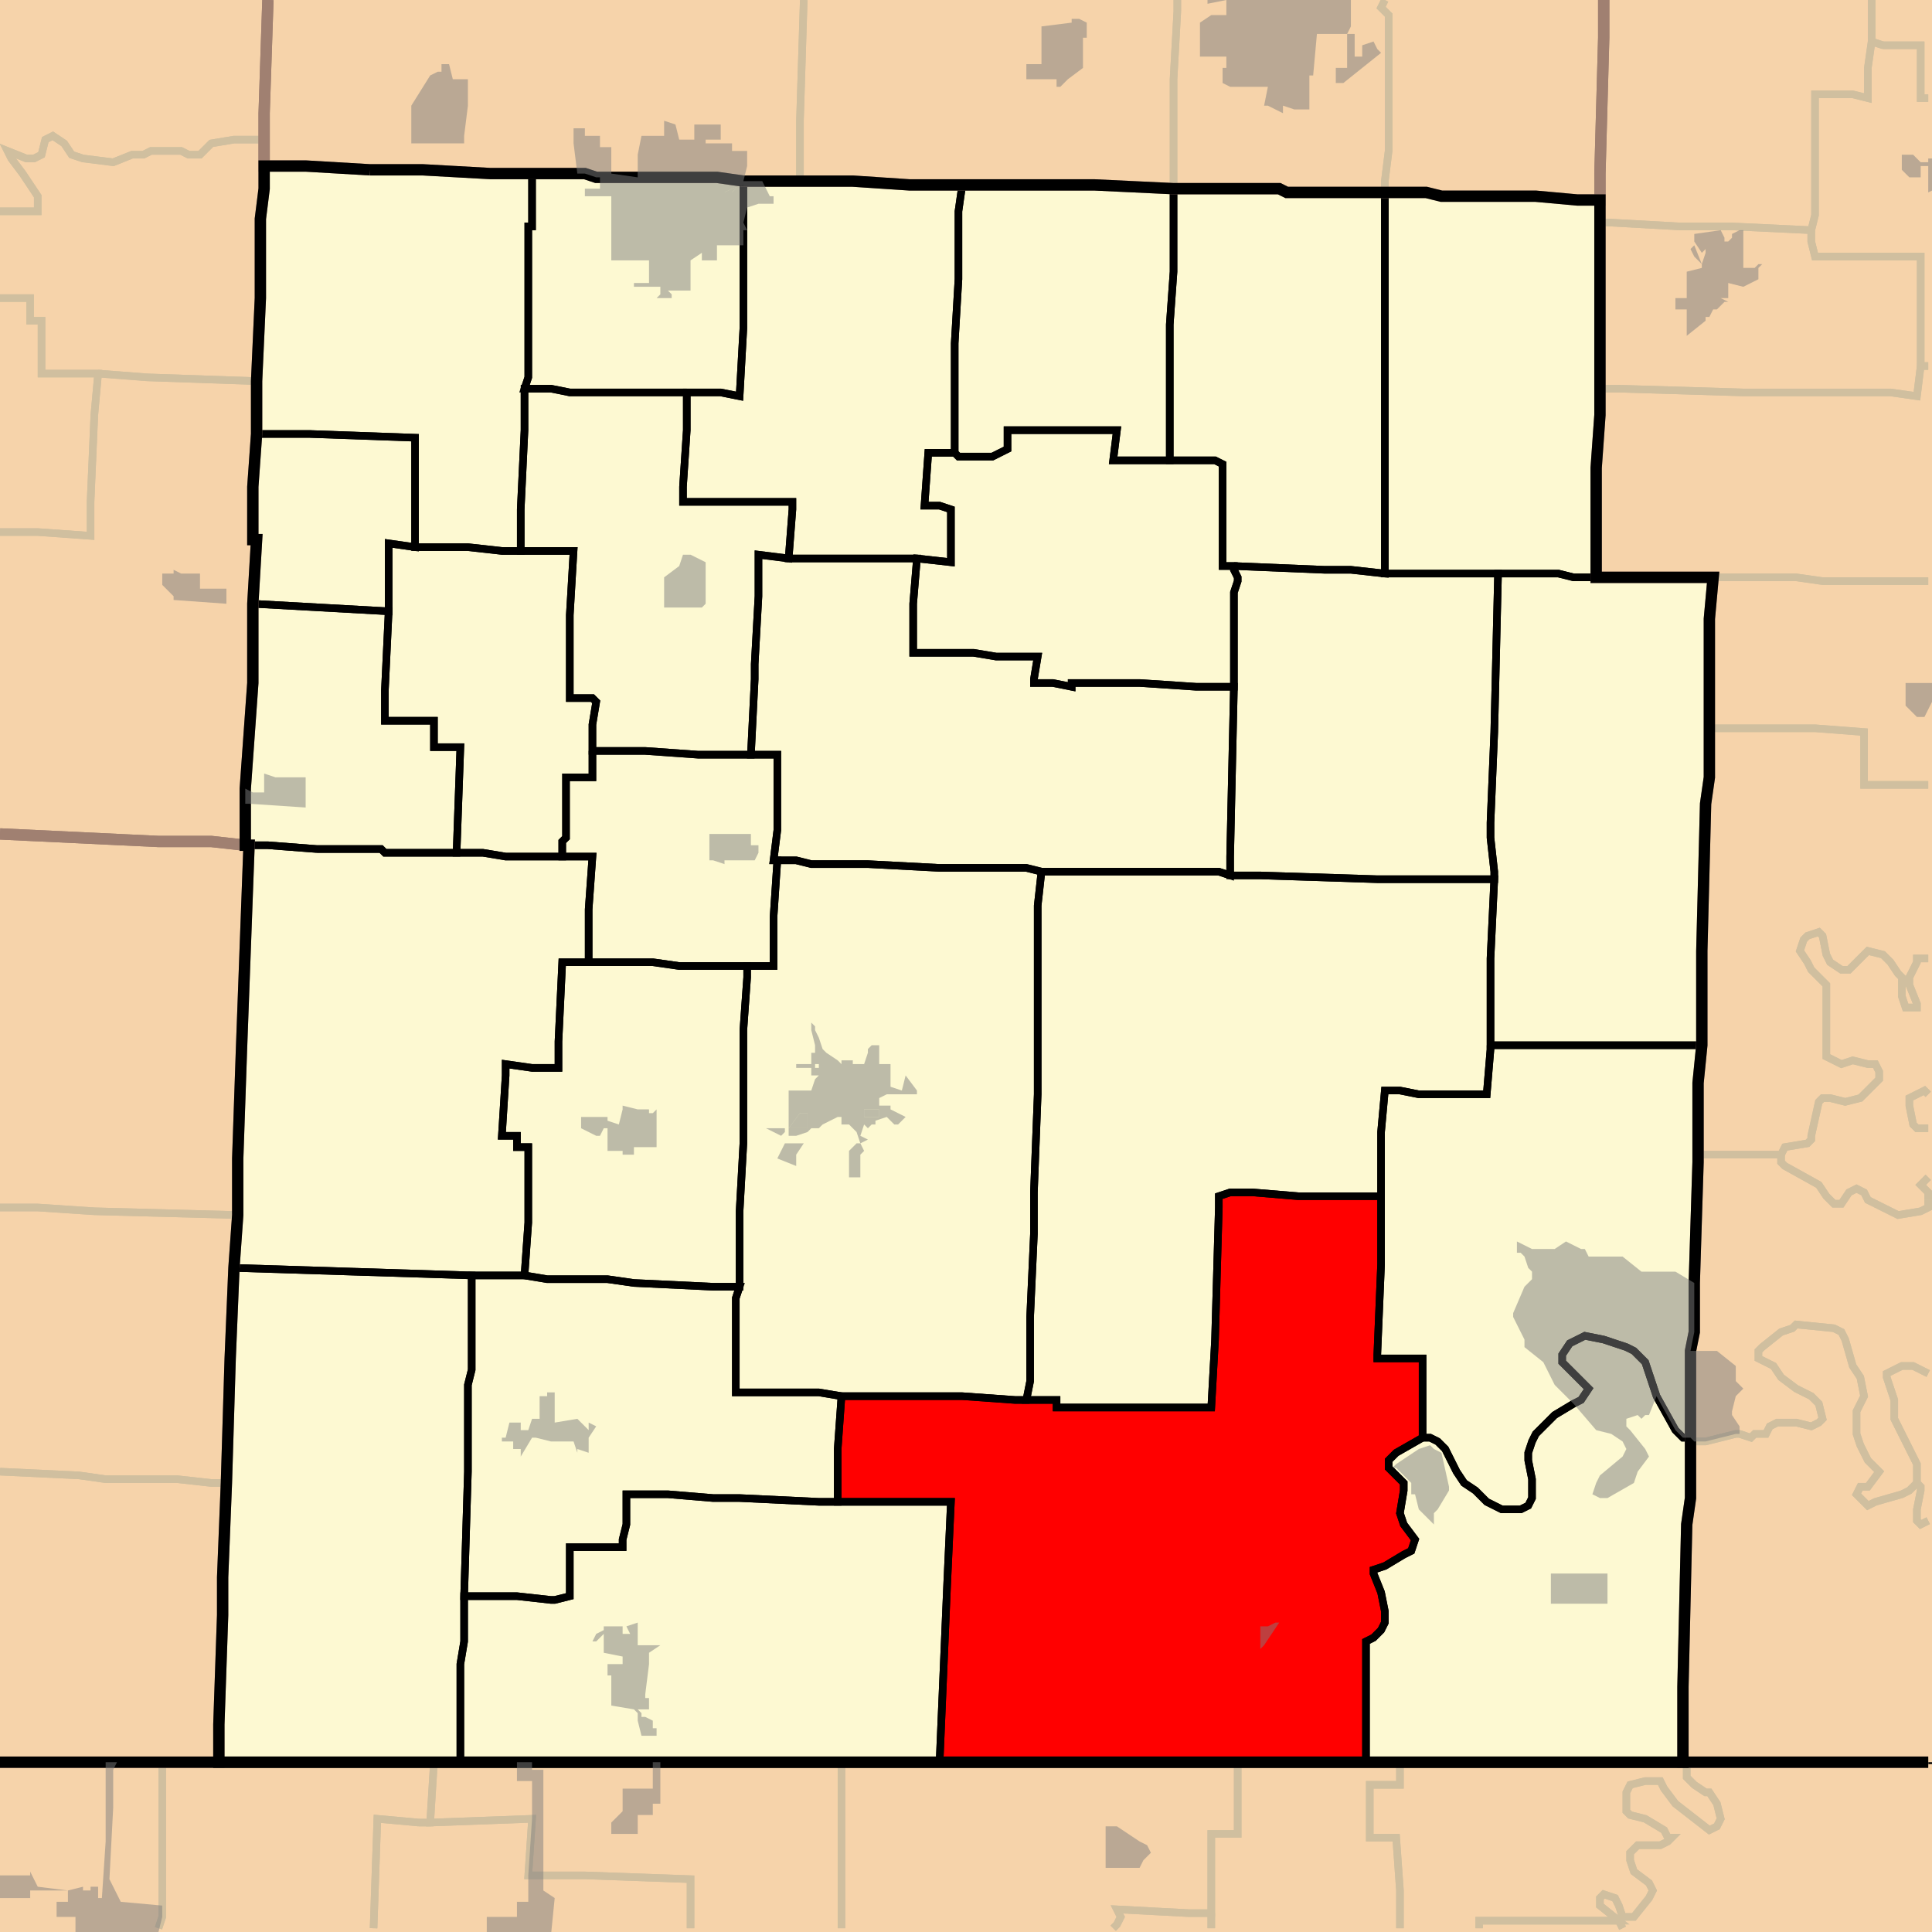 <?xml version="1.0" encoding="UTF-8"?>
<svg version="1.1" width="512" height="512" xmlns="http://www.w3.org/2000/svg" xmlns:xlink="http://www.w3.org/1999/xlink">

<rect width="100%" height="100%" fill="#333333" stroke="none"/>

<!-- START LAYER target_county -->

<!-- START LAYER AR -->
<path fill="#f6d3aa" stroke="#000000" stroke-width="1" d="M -2 467 L 513 467 L 513 513 L -2 513 L -2 467 z"/>

<!-- START LAYER IL -->

<!-- START LAYER IA -->

<!-- START LAYER KS -->

<!-- START LAYER KY -->

<!-- START LAYER OK -->

<!-- START LAYER KS-counties -->

<!-- START LAYER MO-counties -->
<path fill="#f6d3aa" d="M 425 -2 L 425 10 L 424 46 L 424 53 L 418 53 L 407 52 L 382 52 L 378 51 L 341 51 L 339 50 L 311 50 L 290 49 L 241 49 L 226 48 L 197 48 L 190 47 L 158 47 L 155 46 L 130 46 L 112 45 L 98 45 L 81 44 L 70 44 L 70 30 L 71 -2 L 425 -2 z"/>
<path fill="#f6d3aa" d="M -2 -2 L 71 -2 L 70 30 L 70 50 L 69 58 L 69 79 L 68 101 L 68 115 L 67 129 L 67 143 L 68 143 L 67 160 L 67 181 L 65 209 L 65 224 L 56 223 L 42 223 L -2 221 L -2 -2 z"/>
<path fill="#f6d3aa" d="M 513 -2 L 513 467 L 446 467 L 446 447 L 447 404 L 448 397 L 448 358 L 449 353 L 449 340 L 450 308 L 450 287 L 451 277 L 451 252 L 452 213 L 453 206 L 453 164 L 454 153 L 423 153 L 423 124 L 424 110 L 424 46 L 425 10 L 425 -2 L 513 -2 z"/>
<path fill="#f6d3aa" d="M 98 45 L 112 45 L 130 46 L 155 46 L 158 47 L 190 47 L 197 48 L 226 48 L 241 49 L 290 49 L 311 50 L 339 50 L 341 51 L 378 51 L 382 52 L 407 52 L 418 53 L 424 53 L 424 110 L 423 124 L 423 153 L 454 153 L 453 164 L 453 206 L 452 213 L 451 252 L 451 277 L 450 287 L 450 308 L 449 340 L 449 353 L 448 358 L 448 397 L 447 404 L 446 447 L 446 467 L 58 467 L 58 457 L 59 428 L 59 418 L 60 393 L 61 360 L 62 336 L 63 322 L 63 307 L 64 278 L 66 224 L 65 224 L 65 209 L 67 181 L 67 160 L 68 143 L 67 143 L 67 129 L 68 115 L 68 101 L 69 79 L 69 58 L 70 50 L 70 44 L 81 44 L 98 45 z"/>
<path fill="#f6d3aa" d="M -2 221 L 42 223 L 56 223 L 65 224 L 66 224 L 64 278 L 63 307 L 63 322 L 62 336 L 61 360 L 60 393 L 59 418 L 59 428 L 58 457 L 58 467 L -2 467 L -2 221 z"/>

<!-- START LAYER NE-counties -->

<!-- START LAYER OK-counties -->

<!-- START LAYER target_county_townships -->
<path fill="#fdf9d2" d="M 98 45 L 112 45 L 130 46 L 141 46 L 141 60 L 140 60 L 140 100 L 139 103 L 139 114 L 138 135 L 138 146 L 133 146 L 124 145 L 110 145 L 110 116 L 82 115 L 68 115 L 68 101 L 69 79 L 69 58 L 70 50 L 70 44 L 81 44 L 98 45 z"/>
<path fill="#fdf9d2" d="M 149 46 L 155 46 L 158 47 L 190 47 L 197 48 L 197 87 L 196 105 L 191 104 L 151 104 L 146 103 L 139 103 L 140 100 L 140 60 L 141 60 L 141 46 L 149 46 z"/>
<path fill="#fdf9d2" d="M 200 48 L 226 48 L 241 49 L 255 49 L 254 56 L 254 74 L 253 91 L 253 120 L 246 120 L 245 134 L 249 134 L 252 135 L 252 149 L 243 148 L 209 148 L 210 135 L 210 133 L 181 133 L 181 129 L 182 114 L 182 104 L 191 104 L 196 105 L 197 87 L 197 48 L 200 48 z"/>
<path fill="#fdf9d2" d="M 261 49 L 290 49 L 311 50 L 311 72 L 310 86 L 310 122 L 295 122 L 296 114 L 267 114 L 267 119 L 263 121 L 254 121 L 253 120 L 253 91 L 254 74 L 254 56 L 255 49 L 261 49 z"/>
<path fill="#fdf9d2" d="M 325 50 L 339 50 L 341 51 L 367 51 L 367 152 L 358 151 L 351 151 L 327 150 L 324 150 L 324 123 L 322 122 L 310 122 L 310 86 L 311 72 L 311 50 L 325 50 z"/>
<path fill="#fdf9d2" d="M 370 51 L 378 51 L 382 52 L 407 52 L 418 53 L 424 53 L 424 110 L 423 124 L 423 153 L 417 153 L 413 152 L 367 152 L 367 51 L 370 51 z"/>
<path fill="#fdf9d2" d="M 182 104 L 182 114 L 181 129 L 181 133 L 210 133 L 210 135 L 209 148 L 201 147 L 201 158 L 200 176 L 200 180 L 199 200 L 185 200 L 171 199 L 157 199 L 157 192 L 158 186 L 157 185 L 151 185 L 151 163 L 152 146 L 138 146 L 138 135 L 139 114 L 139 103 L 146 103 L 151 104 L 182 104 z"/>
<path fill="#fdf9d2" d="M 253 120 L 254 121 L 263 121 L 267 119 L 267 114 L 296 114 L 295 122 L 322 122 L 324 123 L 324 150 L 327 150 L 327 151 L 328 153 L 328 154 L 327 157 L 327 182 L 317 182 L 302 181 L 284 181 L 284 182 L 279 181 L 274 181 L 274 180 L 275 174 L 264 174 L 258 173 L 242 173 L 242 160 L 243 148 L 252 149 L 252 135 L 249 134 L 245 134 L 246 120 L 253 120 z"/>
<path fill="#fdf9d2" d="M 67 129 L 68 115 L 82 115 L 110 116 L 110 145 L 103 144 L 103 162 L 67 160 L 68 143 L 67 143 L 67 129 z"/>
<path fill="#fdf9d2" d="M 138 146 L 152 146 L 151 163 L 151 185 L 157 185 L 158 186 L 157 192 L 157 206 L 150 206 L 150 222 L 149 223 L 149 227 L 134 227 L 128 226 L 121 226 L 122 198 L 115 198 L 115 191 L 102 191 L 102 183 L 103 162 L 103 144 L 110 145 L 124 145 L 133 146 L 138 146 z"/>
<path fill="#fdf9d2" d="M 209 148 L 243 148 L 242 160 L 242 173 L 258 173 L 264 174 L 275 174 L 274 180 L 274 181 L 279 181 L 284 182 L 284 181 L 302 181 L 317 182 L 327 182 L 326 227 L 326 232 L 323 231 L 276 231 L 272 230 L 249 230 L 230 229 L 215 229 L 211 228 L 205 228 L 206 220 L 206 200 L 199 200 L 200 180 L 200 176 L 201 158 L 201 147 L 209 148 z"/>
<path fill="#fdf9d2" d="M 327 150 L 351 151 L 358 151 L 367 152 L 397 152 L 396 194 L 395 218 L 395 222 L 396 231 L 396 233 L 365 233 L 334 232 L 326 232 L 326 227 L 327 182 L 327 157 L 328 154 L 328 153 L 327 151 L 327 150 z"/>
<path fill="#fdf9d2" d="M 423 153 L 454 153 L 453 164 L 453 206 L 452 213 L 451 252 L 451 277 L 395 277 L 395 254 L 396 233 L 396 231 L 395 222 L 395 218 L 396 194 L 397 152 L 413 152 L 417 153 L 423 153 z"/>
<path fill="#fdf9d2" d="M 67 160 L 103 162 L 102 183 L 102 191 L 115 191 L 115 198 L 122 198 L 121 226 L 102 226 L 101 225 L 84 225 L 71 224 L 65 224 L 65 209 L 67 181 L 67 160 z"/>
<path fill="#fdf9d2" d="M 157 199 L 171 199 L 185 200 L 206 200 L 206 220 L 205 228 L 206 228 L 205 243 L 205 256 L 180 256 L 173 255 L 156 255 L 156 241 L 157 227 L 149 227 L 149 223 L 150 222 L 150 206 L 157 206 L 157 199 z"/>
<path fill="#fdf9d2" d="M 84 225 L 101 225 L 102 226 L 128 226 L 134 227 L 157 227 L 156 241 L 156 255 L 149 255 L 148 276 L 148 283 L 141 283 L 134 282 L 134 285 L 133 301 L 137 301 L 137 304 L 140 304 L 140 324 L 139 338 L 125 338 L 62 336 L 63 322 L 63 307 L 64 278 L 66 224 L 71 224 L 84 225 z"/>
<path fill="#fdf9d2" d="M 206 228 L 211 228 L 215 229 L 230 229 L 249 230 L 272 230 L 276 231 L 275 240 L 275 290 L 274 316 L 274 327 L 273 349 L 273 366 L 272 371 L 269 371 L 255 370 L 223 370 L 217 369 L 195 369 L 195 344 L 196 341 L 196 321 L 197 303 L 197 273 L 198 259 L 198 256 L 205 256 L 205 243 L 206 228 z"/>
<path fill="#fdf9d2" d="M 276 231 L 323 231 L 326 232 L 334 232 L 365 233 L 396 233 L 395 254 L 395 278 L 394 290 L 376 290 L 371 289 L 367 289 L 366 300 L 366 317 L 344 317 L 332 316 L 326 316 L 323 317 L 323 320 L 322 355 L 321 373 L 280 373 L 280 371 L 272 371 L 273 366 L 273 349 L 274 327 L 274 316 L 275 290 L 275 240 L 276 231 z"/>
<path fill="#fdf9d2" d="M 165 255 L 173 255 L 180 256 L 198 256 L 198 259 L 197 273 L 197 303 L 196 321 L 196 341 L 189 341 L 168 340 L 161 339 L 145 339 L 139 338 L 140 324 L 140 304 L 137 304 L 137 301 L 133 301 L 134 285 L 134 282 L 141 283 L 148 283 L 148 276 L 149 255 L 165 255 z"/>
<path fill="#fdf9d2" d="M 395 277 L 451 277 L 450 287 L 450 308 L 449 340 L 449 353 L 448 358 L 448 381 L 446 381 L 444 379 L 439 370 L 436 361 L 433 358 L 431 357 L 425 355 L 420 354 L 416 356 L 414 359 L 414 361 L 421 368 L 419 371 L 417 372 L 412 375 L 407 380 L 406 382 L 405 385 L 405 387 L 406 392 L 406 397 L 405 399 L 403 400 L 398 400 L 394 398 L 391 395 L 388 393 L 386 390 L 383 384 L 381 382 L 379 381 L 377 381 L 377 360 L 365 360 L 365 359 L 366 335 L 366 300 L 367 289 L 371 289 L 376 290 L 394 290 L 395 278 L 395 277 z"/>
<path fill="#fdf9d2" d="M 303 373 L 321 373 L 322 355 L 323 320 L 323 317 L 326 316 L 332 316 L 344 317 L 366 317 L 366 335 L 365 359 L 365 360 L 377 360 L 377 381 L 370 385 L 368 387 L 368 389 L 372 393 L 372 395 L 371 401 L 372 404 L 375 408 L 374 411 L 372 412 L 367 415 L 364 416 L 364 417 L 366 422 L 367 427 L 367 430 L 366 432 L 364 434 L 362 435 L 362 467 L 249 467 L 251 420 L 252 398 L 222 398 L 222 384 L 223 370 L 255 370 L 269 371 L 280 371 L 280 373 L 303 373 z"/>
<path fill="#fdf9d2" d="M 62 336 L 125 338 L 125 363 L 124 367 L 124 390 L 123 423 L 123 435 L 122 441 L 122 467 L 58 467 L 58 457 L 59 428 L 59 418 L 60 393 L 61 360 L 62 336 z"/>
<path fill="#fdf9d2" d="M 139 338 L 145 339 L 161 339 L 168 340 L 189 341 L 196 341 L 195 344 L 195 369 L 217 369 L 223 370 L 222 384 L 222 398 L 217 398 L 196 397 L 189 397 L 177 396 L 166 396 L 166 404 L 165 408 L 165 410 L 151 410 L 151 423 L 147 424 L 146 424 L 137 423 L 123 423 L 124 390 L 124 367 L 125 363 L 125 338 L 139 338 z"/>
<path fill="#fdf9d2" d="M 377 381 L 379 381 L 381 382 L 383 384 L 386 390 L 388 393 L 391 395 L 394 398 L 398 400 L 403 400 L 405 399 L 406 397 L 406 392 L 405 387 L 405 385 L 406 382 L 407 380 L 412 375 L 417 372 L 419 371 L 421 368 L 414 361 L 414 359 L 416 356 L 420 354 L 425 355 L 431 357 L 433 358 L 436 361 L 439 370 L 444 379 L 446 381 L 448 381 L 448 397 L 447 404 L 446 447 L 446 467 L 362 467 L 362 435 L 364 434 L 366 432 L 367 430 L 367 427 L 366 422 L 364 417 L 364 416 L 367 415 L 372 412 L 374 411 L 375 408 L 372 404 L 371 401 L 372 395 L 372 393 L 368 389 L 368 387 L 370 385 L 377 381 z"/>
<path fill="#fdf9d2" d="M 222 398 L 252 398 L 251 420 L 249 467 L 122 467 L 122 441 L 123 435 L 123 423 L 137 423 L 146 424 L 147 424 L 151 423 L 151 410 L 165 410 L 165 408 L 166 404 L 166 396 L 177 396 L 189 397 L 196 397 L 217 398 L 222 398 z"/>

<!-- START LAYER target_township -->
<path fill="#ff0000" d="M 303 373 L 321 373 L 322 355 L 323 320 L 323 317 L 326 316 L 332 316 L 344 317 L 366 317 L 366 335 L 365 359 L 365 360 L 377 360 L 377 381 L 370 385 L 368 387 L 368 389 L 372 393 L 372 395 L 371 401 L 372 404 L 375 408 L 374 411 L 372 412 L 367 415 L 364 416 L 364 417 L 366 422 L 367 427 L 367 430 L 366 432 L 364 434 L 362 435 L 362 467 L 249 467 L 251 420 L 252 398 L 222 398 L 222 384 L 223 370 L 255 370 L 269 371 L 280 371 L 280 373 L 303 373 z"/>

<!-- START LAYER AR-township_borders -->
<polyline fill="none" stroke="#d0bf9f" stroke-width="2" points="347,467 371,467 371,473 363,473 363,487 370,487 371,501 371,511"/>
<polyline fill="none" stroke="#d0bf9f" stroke-width="2" points="321,511 321,486 328,486 328,467 347,467"/>
<polyline fill="none" stroke="#d0bf9f" stroke-width="2" points="371,467 447,467 447,471 449,473 452,475 453,475 455,478 456,482 455,484 453,485 444,478 441,474 440,472 436,472 432,473 431,475 431,480 432,481 436,482 441,485 442,487 443,487 442,488 440,489 434,489 432,491 432,493 433,496 437,499 438,501 437,503 433,508 430,508 429,505 428,503 425,502 424,503 424,505 429,509 392,509 392,511"/>
<polyline fill="none" stroke="#d0bf9f" stroke-width="2" points="371,511 371,501 370,487 363,487 363,473 371,473 371,467"/>
<polyline fill="none" stroke="#d0bf9f" stroke-width="2" points="223,467 328,467 328,486 321,486 321,507 315,507 296,506 297,508 296,510 295,511"/>
<polyline fill="none" stroke="#d0bf9f" stroke-width="2" points="223,511 223,467"/>
<polyline fill="none" stroke="#d0bf9f" stroke-width="2" points="501,467 511,467"/>
<polyline fill="none" stroke="#d0bf9f" stroke-width="2" points="430,511 429,509 424,505 424,503 425,502 428,503 429,505 430,508 433,508 437,503 438,501 437,499 433,496 432,493 432,491 434,489 440,489 442,488 443,487 442,487 441,485 436,482 432,481 431,480 431,475 432,473 436,472 440,472 441,474 444,478 453,485 455,484 456,482 455,478 453,475 452,475 449,473 447,471 447,467 501,467"/>
<polyline fill="none" stroke="#d0bf9f" stroke-width="2" points="41,467 43,467 43,508 42,511"/>
<polyline fill="none" stroke="#d0bf9f" stroke-width="2" points="0,467 41,467"/>
<polyline fill="none" stroke="#d0bf9f" stroke-width="2" points="115,467 223,467 223,511"/>
<polyline fill="none" stroke="#d0bf9f" stroke-width="2" points="183,511 183,498 155,497 140,497 141,482 114,483 115,467"/>
<polyline fill="none" stroke="#d0bf9f" stroke-width="2" points="43,467 115,467 114,483 111,483 100,482 99,511"/>
<polyline fill="none" stroke="#d0bf9f" stroke-width="2" points="42,511 43,508 43,467"/>
<polyline fill="none" stroke="#d0bf9f" stroke-width="2" points="111,483 114,483 141,482 140,497 155,497 183,498 183,511"/>
<polyline fill="none" stroke="#d0bf9f" stroke-width="2" points="99,511 100,482 111,483"/>
<polyline fill="none" stroke="#d0bf9f" stroke-width="2" points="321,507 321,511"/>
<polyline fill="none" stroke="#d0bf9f" stroke-width="2" points="295,511 296,510 297,508 296,506 315,507 321,507"/>
<polyline fill="none" stroke="#d0bf9f" stroke-width="2" points="392,511 392,509 429,509 430,511"/>

<!-- START LAYER IL-township_borders -->

<!-- START LAYER IA-township_borders -->

<!-- START LAYER KS-township_borders -->

<!-- START LAYER MO-township_borders -->
<polyline fill="none" stroke="#d0bf9f" stroke-width="2" points="367,0 366,2 368,4 368,40 367,48 367,51 341,51 339,50 311,50 311,21 312,3 312,0"/>
<polyline fill="none" stroke="#d0bf9f" stroke-width="2" points="425,0 425,10 424,46 424,53 418,53 407,52 382,52 378,51 367,51 367,48 368,40 368,4 366,2 367,0"/>
<polyline fill="none" stroke="#d0bf9f" stroke-width="2" points="71,0 70,30 70,37 62,37 56,38 53,41 50,41 48,40 40,40 38,41 35,41 30,43 22,42 19,41 17,38 14,36 12,37 11,41 9,42 7,42 2,40 3,42 6,46 10,52 10,56 0,56"/>
<polyline fill="none" stroke="#d0bf9f" stroke-width="2" points="312,0 312,3 311,21 311,50 290,49 241,49 226,48 212,48 212,32 213,0"/>
<polyline fill="none" stroke="#d0bf9f" stroke-width="2" points="496,0 496,11 495,18 495,26 491,25 481,25 481,57 480,61 459,60 445,60 427,59 424,59 424,46 425,10 425,0"/>
<polyline fill="none" stroke="#d0bf9f" stroke-width="2" points="511,26 509,26 509,12 499,12 496,11 496,0"/>
<polyline fill="none" stroke="#d0bf9f" stroke-width="2" points="213,0 212,32 212,48 197,48 190,47 158,47 155,46 130,46 112,45 98,45 81,44 70,44 70,30 71,0"/>
<polyline fill="none" stroke="#d0bf9f" stroke-width="2" points="499,12 509,12 509,26 511,26"/>
<polyline fill="none" stroke="#d0bf9f" stroke-width="2" points="511,97 509,97 509,68 481,68 480,64 480,61 481,57 481,25 491,25 495,26 495,18 496,11 499,12"/>
<polyline fill="none" stroke="#d0bf9f" stroke-width="2" points="70,37 70,50 69,58 69,79 68,101 39,100 26,99 11,99 11,85 8,85 8,79 0,79"/>
<polyline fill="none" stroke="#d0bf9f" stroke-width="2" points="0,56 10,56 10,52 6,46 3,42 2,40 7,42 9,42 11,41 12,37 14,36 17,38 19,41 22,42 30,43 35,41 38,41 40,40 48,40 50,41 53,41 56,38 62,37 70,37"/>
<polyline fill="none" stroke="#d0bf9f" stroke-width="2" points="0,79 8,79 8,85 11,85 11,99 26,99 25,110 24,133 24,142 10,141 0,141"/>
<polyline fill="none" stroke="#d0bf9f" stroke-width="2" points="480,61 480,64 481,68 509,68 509,97 508,105 501,104 462,104 429,103 424,103 424,59 427,59 445,60 459,60 480,61"/>
<polyline fill="none" stroke="#d0bf9f" stroke-width="2" points="511,154 483,154 476,153 423,153 423,124 424,110 424,103 429,103 462,104 501,104 508,105 509,97 511,97"/>
<polyline fill="none" stroke="#d0bf9f" stroke-width="2" points="26,99 39,100 68,101 68,115 67,129 67,143 68,143 67,160 67,181 65,209 65,224 56,223 42,223 0,221"/>
<polyline fill="none" stroke="#d0bf9f" stroke-width="2" points="0,141 10,141 24,142 24,133 25,110 26,99"/>
<polyline fill="none" stroke="#d0bf9f" stroke-width="2" points="454,153 476,153 483,154 511,154"/>
<polyline fill="none" stroke="#d0bf9f" stroke-width="2" points="511,208 494,208 494,194 481,193 453,193 453,164 454,153"/>
<polyline fill="none" stroke="#d0bf9f" stroke-width="2" points="453,193 481,193 494,194 494,208 511,208"/>
<polyline fill="none" stroke="#d0bf9f" stroke-width="2" points="511,254 508,254 508,255 506,259 506,261 508,266 508,267 505,267 504,264 504,259 503,258 501,255 499,253 495,252 490,257 488,257 485,255 484,253 483,248 482,247 479,248 478,249 477,252 479,255 480,257 484,261 484,280 488,282 491,281 495,282 497,282 498,284 498,286 493,291 489,292 485,291 483,291 482,292 480,301 480,302 479,303 473,304 472,306 450,306 450,287 451,277 451,252 452,213 453,206 453,193"/>
<polyline fill="none" stroke="#d0bf9f" stroke-width="2" points="0,221 42,223 56,223 65,224 66,224 64,278 63,307 63,322 25,321 10,320 0,320"/>
<polyline fill="none" stroke="#d0bf9f" stroke-width="2" points="511,290 510,289 506,291 506,293 507,298 508,299 511,299"/>
<polyline fill="none" stroke="#d0bf9f" stroke-width="2" points="511,312 509,314 511,316 511,318"/>
<polyline fill="none" stroke="#d0bf9f" stroke-width="2" points="511,318 511,320 509,321 503,322 495,318 494,316 492,315 490,316 488,319 486,319 484,317 482,314 473,309 472,308 472,306 473,304 479,303 480,302 480,301 482,292 483,291 485,291 489,292 493,291 498,286 498,284 497,282 495,282 491,281 488,282 484,280 484,261 480,257 479,255 477,252 478,249 479,248 482,247 483,248 484,253 485,255 488,257 490,257 495,252 499,253 501,255 503,258 504,259 504,264 505,267 508,267 508,266 506,261 506,259 508,255 508,254 511,254"/>
<polyline fill="none" stroke="#d0bf9f" stroke-width="2" points="472,306 472,308 473,309 482,314 484,317 486,319 488,319 490,316 492,315 494,316 495,318 503,322 509,321 511,320 511,318"/>
<polyline fill="none" stroke="#d0bf9f" stroke-width="2" points="511,318 511,316 509,314 511,312"/>
<polyline fill="none" stroke="#d0bf9f" stroke-width="2" points="511,299 508,299 507,298 506,293 506,291 510,289 511,290"/>
<polyline fill="none" stroke="#d0bf9f" stroke-width="2" points="511,364 507,362 504,362 500,364 500,365 502,371 502,376 508,388 508,393 506,395 504,396 497,398 495,399 492,396 493,394 495,394 498,390 495,387 493,383 492,380 492,374 494,370 493,365 491,362 489,355 488,353 486,352 476,351 475,352 472,353 467,357 466,358 466,360 470,362 472,365 476,368 480,370 482,372 483,376 482,377 480,378 476,377 471,377 469,378 468,380 465,380 464,381 461,380 460,380 452,382 449,382 448,381 448,358 449,353 449,340 450,308 450,306 472,306"/>
<polyline fill="none" stroke="#d0bf9f" stroke-width="2" points="0,320 10,320 25,321 63,322 62,336 61,360 60,393 56,393 47,392 28,392 21,391 0,390"/>
<polyline fill="none" stroke="#d0bf9f" stroke-width="2" points="511,403 509,404 508,403 508,400 509,395 509,394 508,393 508,388 502,376 502,371 500,365 500,364 504,362 507,362 511,364"/>
<polyline fill="none" stroke="#d0bf9f" stroke-width="2" points="448,381 449,382 452,382 460,380 461,380 464,381 465,380 468,380 469,378 471,377 476,377 480,378 482,377 483,376 482,372 480,370 476,368 472,365 470,362 466,360 466,358 467,357 472,353 475,352 476,351 486,352 488,353 489,355 491,362 493,365 494,370 492,374 492,380 493,383 495,387 498,390 495,394 493,394 492,396 495,399 497,398 504,396 506,395 508,393 509,394 509,395 508,400 508,403 509,404 511,403"/>
<polyline fill="none" stroke="#d0bf9f" stroke-width="2" points="511,467 446,467 446,447 447,404 448,397 448,381"/>
<polyline fill="none" stroke="#d0bf9f" stroke-width="2" points="0,390 21,391 28,392 47,392 56,393 60,393 59,418 59,428 58,457 58,467 0,467"/>

<!-- START LAYER KS-township_borders -->

<!-- START LAYER NE-township_borders -->

<!-- START LAYER OK-township_borders -->

<!-- START LAYER target_county_township_borders -->
<polyline fill="none" stroke="#000000" stroke-width="2" points="98,45 112,45 130,46 141,46 141,60 140,60 140,100 139,103 139,114 138,135 138,146 133,146 124,145 110,145 110,116 82,115 68,115 68,101 69,79 69,58 70,50 70,44 81,44 98,45"/>
<polyline fill="none" stroke="#000000" stroke-width="2" points="149,46 155,46 158,47 190,47 197,48 197,87 196,105 191,104 151,104 146,103 139,103 140,100 140,60 141,60 141,46 149,46"/>
<polyline fill="none" stroke="#000000" stroke-width="2" points="200,48 226,48 241,49 255,49 254,56 254,74 253,91 253,120 246,120 245,134 249,134 252,135 252,149 243,148 209,148 210,135 210,133 181,133 181,129 182,114 182,104 191,104 196,105 197,87 197,48 200,48"/>
<polyline fill="none" stroke="#000000" stroke-width="2" points="261,49 290,49 311,50 311,72 310,86 310,122 295,122 296,114 267,114 267,119 263,121 254,121 253,120 253,91 254,74 254,56 255,49 261,49"/>
<polyline fill="none" stroke="#000000" stroke-width="2" points="325,50 339,50 341,51 367,51 367,152 358,151 351,151 327,150 324,150 324,123 322,122 310,122 310,86 311,72 311,50 325,50"/>
<polyline fill="none" stroke="#000000" stroke-width="2" points="370,51 378,51 382,52 407,52 418,53 424,53 424,110 423,124 423,153 417,153 413,152 367,152 367,51 370,51"/>
<polyline fill="none" stroke="#000000" stroke-width="2" points="182,104 182,114 181,129 181,133 210,133 210,135 209,148 201,147 201,158 200,176 200,180 199,200 185,200 171,199 157,199 157,192 158,186 157,185 151,185 151,163 152,146 138,146 138,135 139,114 139,103 146,103 151,104 182,104"/>
<polyline fill="none" stroke="#000000" stroke-width="2" points="253,120 254,121 263,121 267,119 267,114 296,114 295,122 322,122 324,123 324,150 327,150 327,151 328,153 328,154 327,157 327,182 317,182 302,181 284,181 284,182 279,181 274,181 274,180 275,174 264,174 258,173 242,173 242,160 243,148 252,149 252,135 249,134 245,134 246,120 253,120"/>
<polyline fill="none" stroke="#000000" stroke-width="2" points="67,129 68,115 82,115 110,116 110,145 103,144 103,162 67,160 68,143 67,143 67,129"/>
<polyline fill="none" stroke="#000000" stroke-width="2" points="138,146 152,146 151,163 151,185 157,185 158,186 157,192 157,206 150,206 150,222 149,223 149,227 134,227 128,226 121,226 122,198 115,198 115,191 102,191 102,183 103,162 103,144 110,145 124,145 133,146 138,146"/>
<polyline fill="none" stroke="#000000" stroke-width="2" points="209,148 243,148 242,160 242,173 258,173 264,174 275,174 274,180 274,181 279,181 284,182 284,181 302,181 317,182 327,182 326,227 326,232 323,231 276,231 272,230 249,230 230,229 215,229 211,228 205,228 206,220 206,200 199,200 200,180 200,176 201,158 201,147 209,148"/>
<polyline fill="none" stroke="#000000" stroke-width="2" points="327,150 351,151 358,151 367,152 397,152 396,194 395,218 395,222 396,231 396,233 365,233 334,232 326,232 326,227 327,182 327,157 328,154 328,153 327,151 327,150"/>
<polyline fill="none" stroke="#000000" stroke-width="2" points="423,153 454,153 453,164 453,206 452,213 451,252 451,277 395,277 395,254 396,233 396,231 395,222 395,218 396,194 397,152 413,152 417,153 423,153"/>
<polyline fill="none" stroke="#000000" stroke-width="2" points="67,160 103,162 102,183 102,191 115,191 115,198 122,198 121,226 102,226 101,225 84,225 71,224 65,224 65,209 67,181 67,160"/>
<polyline fill="none" stroke="#000000" stroke-width="2" points="157,199 171,199 185,200 206,200 206,220 205,228 206,228 205,243 205,256 180,256 173,255 156,255 156,241 157,227 149,227 149,223 150,222 150,206 157,206 157,199"/>
<polyline fill="none" stroke="#000000" stroke-width="2" points="84,225 101,225 102,226 128,226 134,227 157,227 156,241 156,255 149,255 148,276 148,283 141,283 134,282 134,285 133,301 137,301 137,304 140,304 140,324 139,338 125,338 62,336 63,322 63,307 64,278 66,224 71,224 84,225"/>
<polyline fill="none" stroke="#000000" stroke-width="2" points="206,228 211,228 215,229 230,229 249,230 272,230 276,231 275,240 275,290 274,316 274,327 273,349 273,366 272,371 269,371 255,370 223,370 217,369 195,369 195,344 196,341 196,321 197,303 197,273 198,259 198,256 205,256 205,243 206,228"/>
<polyline fill="none" stroke="#000000" stroke-width="2" points="276,231 323,231 326,232 334,232 365,233 396,233 395,254 395,278 394,290 376,290 371,289 367,289 366,300 366,317 344,317 332,316 326,316 323,317 323,320 322,355 321,373 280,373 280,371 272,371 273,366 273,349 274,327 274,316 275,290 275,240 276,231"/>
<polyline fill="none" stroke="#000000" stroke-width="2" points="165,255 173,255 180,256 198,256 198,259 197,273 197,303 196,321 196,341 189,341 168,340 161,339 145,339 139,338 140,324 140,304 137,304 137,301 133,301 134,285 134,282 141,283 148,283 148,276 149,255 165,255"/>
<polyline fill="none" stroke="#000000" stroke-width="2" points="395,277 451,277 450,287 450,308 449,340 449,353 448,358 448,381 446,381 444,379 439,370 436,361 433,358 431,357 425,355 420,354 416,356 414,359 414,361 421,368 419,371 417,372 412,375 407,380 406,382 405,385 405,387 406,392 406,397 405,399 403,400 398,400 394,398 391,395 388,393 386,390 383,384 381,382 379,381 377,381 377,360 365,360 365,359 366,335 366,300 367,289 371,289 376,290 394,290 395,278 395,277"/>
<polyline fill="none" stroke="#000000" stroke-width="2" points="303,373 321,373 322,355 323,320 323,317 326,316 332,316 344,317 366,317 366,335 365,359 365,360 377,360 377,381 370,385 368,387 368,389 372,393 372,395 371,401 372,404 375,408 374,411 372,412 367,415 364,416 364,417 366,422 367,427 367,430 366,432 364,434 362,435 362,467 249,467 251,420 252,398 222,398 222,384 223,370 255,370 269,371 280,371 280,373 303,373"/>
<polyline fill="none" stroke="#000000" stroke-width="2" points="62,336 125,338 125,363 124,367 124,390 123,423 123,435 122,441 122,467 58,467 58,457 59,428 59,418 60,393 61,360 62,336"/>
<polyline fill="none" stroke="#000000" stroke-width="2" points="139,338 145,339 161,339 168,340 189,341 196,341 195,344 195,369 217,369 223,370 222,384 222,398 217,398 196,397 189,397 177,396 166,396 166,404 165,408 165,410 151,410 151,423 147,424 146,424 137,423 123,423 124,390 124,367 125,363 125,338 139,338"/>
<polyline fill="none" stroke="#000000" stroke-width="2" points="377,381 379,381 381,382 383,384 386,390 388,393 391,395 394,398 398,400 403,400 405,399 406,397 406,392 405,387 405,385 406,382 407,380 412,375 417,372 419,371 421,368 414,361 414,359 416,356 420,354 425,355 431,357 433,358 436,361 439,370 444,379 446,381 448,381 448,397 447,404 446,447 446,467 362,467 362,435 364,434 366,432 367,430 367,427 366,422 364,417 364,416 367,415 372,412 374,411 375,408 372,404 371,401 372,395 372,393 368,389 368,387 370,385 377,381"/>
<polyline fill="none" stroke="#000000" stroke-width="2" points="222,398 252,398 251,420 249,467 122,467 122,441 123,435 123,423 137,423 146,424 147,424 151,423 151,410 165,410 165,408 166,404 166,396 177,396 189,397 196,397 217,398 222,398"/>

<!-- START LAYER KS-county_borders -->

<!-- START LAYER MO-county_borders -->
<polyline fill="none" stroke="#a08071" stroke-width="3" points="425,0 425,10 424,46 424,53 418,53 407,52 382,52 378,51 341,51 339,50 311,50 290,49 241,49 226,48 197,48 190,47 158,47 155,46 130,46 112,45 98,45 81,44 70,44 70,30 71,0"/>
<polyline fill="none" stroke="#a08071" stroke-width="3" points="71,0 70,30 70,50 69,58 69,79 68,101 68,115 67,129 67,143 68,143 67,160 67,181 65,209 65,224 56,223 42,223 0,221"/>
<polyline fill="none" stroke="#a08071" stroke-width="3" points="511,467 446,467 446,447 447,404 448,397 448,358 449,353 449,340 450,308 450,287 451,277 451,252 452,213 453,206 453,164 454,153 423,153 423,124 424,110 424,46 425,10 425,0"/>
<polyline fill="none" stroke="#a08071" stroke-width="3" points="0,221 42,223 56,223 65,224 66,224 64,278 63,307 63,322 62,336 61,360 60,393 59,418 59,428 58,457 58,467 0,467"/>

<!-- START LAYER NE-county_borders -->

<!-- START LAYER OK-county_borders -->

<!-- START LAYER target_county_borders -->
<polyline fill="none" stroke="#000000" stroke-width="3" points="98,45 112,45 130,46 155,46 158,47 190,47 197,48 226,48 241,49 290,49 311,50 339,50 341,51 378,51 382,52 407,52 418,53 424,53 424,110 423,124 423,153 454,153 453,164 453,206 452,213 451,252 451,277 450,287 450,308 449,340 449,353 448,358 448,397 447,404 446,447 446,467 58,467 58,457 59,428 59,418 60,393 61,360 62,336 63,322 63,307 64,278 66,224 65,224 65,209 67,181 67,160 68,143 67,143 67,129 68,115 68,101 69,79 69,58 70,50 70,44 81,44 98,45"/>

<!-- START LAYER KS-border -->

<!-- START LAYER MO-border -->
<polyline fill="none" stroke="#000000" stroke-width="3" points="511,467 0,467"/>

<!-- START LAYER AR-places -->
<path fill="#7f7f7f" opacity="0.5" d="M 141 467 L 141 469 L 144 469 L 144 501 L 147 503 L 146 513 L 129 513 L 129 508 L 137 508 L 137 504 L 140 504 L 140 497 L 141 482 L 141 472 L 137 472 L 137 467 L 141 467 z"/>
<path fill="#7f7f7f" opacity="0.5" d="M 173 467 L 175 467 L 175 478 L 173 478 L 173 481 L 169 481 L 169 486 L 162 486 L 162 483 L 165 480 L 165 474 L 173 474 L 173 467 z"/>
<path fill="#7f7f7f" opacity="0.5" d="M 31 467 L 30 469 L 30 479 L 29 498 L 32 504 L 43 505 L 43 508 L 42 512 L 32 512 L 32 513 L 20 513 L 20 508 L 15 508 L 15 504 L 18 504 L 18 501 L 8 501 L 8 503 L -2 503 L -2 495 L -1 495 L -1 497 L 8 497 L 8 496 L 10 500 L 18 501 L 22 500 L 22 501 L 24 501 L 24 500 L 26 500 L 26 503 L 27 503 L 28 488 L 28 467 L 31 467 z"/>
<path fill="#7f7f7f" opacity="0.5" d="M 302 488 L 304 489 L 305 491 L 303 493 L 302 495 L 293 495 L 293 484 L 296 484 L 302 488 z"/>

<!-- START LAYER IL-places -->

<!-- START LAYER IA-places -->

<!-- START LAYER KS-places -->

<!-- START LAYER MO-places -->
<path fill="#7f7f7f" opacity="0.5" d="M 358 -2 L 358 7 L 357 9 L 349 9 L 348 20 L 347 20 L 347 29 L 343 29 L 340 28 L 340 30 L 336 28 L 335 28 L 336 23 L 326 23 L 324 22 L 324 18 L 325 18 L 325 15 L 318 15 L 318 6 L 321 4 L 325 4 L 325 0 L 320 1 L 320 -2 L 358 -2 z"/>
<path fill="#7f7f7f" opacity="0.5" d="M 287 14 L 287 18 L 283 21 L 281 23 L 280 23 L 280 21 L 272 21 L 272 17 L 276 17 L 276 7 L 284 6 L 284 5 L 286 5 L 288 6 L 288 10 L 287 10 L 287 14 z"/>
<path fill="#7f7f7f" opacity="0.5" d="M 364 11 L 365 13 L 366 14 L 356 22 L 354 22 L 354 18 L 357 18 L 357 9 L 359 9 L 359 15 L 361 15 L 361 12 L 364 11 z"/>
<path fill="#7f7f7f" opacity="0.5" d="M 113 38 L 109 38 L 109 28 L 114 20 L 116 19 L 117 19 L 117 17 L 119 17 L 120 21 L 124 21 L 124 28 L 123 36 L 123 38 L 113 38 z"/>
<path fill="#7f7f7f" opacity="0.5" d="M 191 33 L 191 37 L 187 37 L 187 38 L 194 38 L 194 40 L 198 40 L 198 44 L 197 48 L 202 48 L 204 52 L 205 52 L 205 54 L 201 54 L 198 55 L 197 59 L 198 61 L 197 61 L 197 65 L 190 65 L 190 69 L 186 69 L 186 67 L 183 69 L 183 77 L 177 77 L 178 78 L 178 79 L 174 79 L 175 78 L 175 76 L 168 76 L 168 75 L 172 75 L 172 72 L 172 69 L 162 69 L 162 52 L 161 52 L 155 52 L 155 50 L 159 50 L 159 47 L 158 47 L 155 46 L 153 46 L 152 38 L 152 34 L 155 34 L 155 36 L 159 36 L 159 39 L 162 39 L 162 46 L 169 47 L 169 41 L 170 36 L 176 36 L 176 32 L 179 33 L 180 37 L 184 37 L 184 33 L 191 33 M 197 50 L 197 49 L 194 50 L 192 51 L 194 51 L 195 50 L 197 50 z"/>
<path fill="#7f7f7f" opacity="0.5" d="M 513 42 L 513 50 L 511 51 L 511 44 L 509 44 L 509 47 L 506 47 L 504 45 L 504 41 L 507 41 L 509 43 L 511 43 L 511 42 L 513 42 L 513 42 z"/>
<path fill="#7f7f7f" opacity="0.5" d="M 197 50 L 195 50 L 194 51 L 192 51 L 194 50 L 197 49 L 197 50 z"/>
<path fill="#7f7f7f" opacity="0.5" d="M 459 62 L 461 61 L 462 61 L 462 71 L 465 71 L 466 70 L 467 70 L 466 71 L 466 74 L 462 76 L 458 75 L 458 79 L 456 79 L 458 80 L 457 80 L 455 82 L 454 82 L 453 84 L 452 84 L 452 85 L 447 89 L 447 82 L 444 82 L 444 79 L 447 79 L 447 72 L 451 71 L 451 70 L 449 68 L 448 66 L 449 65 L 451 70 L 452 67 L 452 66 L 451 67 L 449 64 L 449 62 L 456 61 L 457 63 L 457 64 L 458 64 L 459 63 L 459 62 z"/>
<path fill="#7f7f7f" opacity="0.5" d="M 182 147 L 183 147 L 187 149 L 187 160 L 186 161 L 176 161 L 176 153 L 180 150 L 181 147 L 182 147 z"/>
<path fill="#7f7f7f" opacity="0.5" d="M 46 152 L 46 151 L 48 152 L 53 152 L 53 156 L 60 156 L 60 160 L 46 159 L 46 158 L 43 155 L 43 152 L 46 152 z"/>
<path fill="#7f7f7f" opacity="0.5" d="M 513 186 L 512 186 L 510 190 L 508 190 L 505 187 L 505 181 L 513 181 L 513 186 z"/>
<path fill="#7f7f7f" opacity="0.5" d="M 65 213 L 65 209 L 67 210 L 70 210 L 70 205 L 73 206 L 81 206 L 81 214 L 66 213 L 65 213 z"/>
<path fill="#7f7f7f" opacity="0.5" d="M 189 221 L 199 221 L 199 224 L 201 224 L 201 226 L 200 228 L 192 228 L 192 229 L 189 228 L 188 228 L 188 221 L 189 221 z"/>
<path fill="#7f7f7f" opacity="0.5" d="M 215 271 L 216 272 L 216 273 L 217 275 L 218 278 L 219 279 L 222 281 L 223 282 L 223 281 L 226 281 L 226 282 L 229 282 L 230 279 L 230 278 L 231 277 L 233 277 L 233 282 L 236 282 L 236 288 L 239 289 L 240 285 L 243 289 L 243 290 L 235 290 L 233 291 L 233 293 L 236 293 L 236 294 L 240 296 L 238 298 L 237 298 L 235 296 L 232 297 L 232 298 L 231 298 L 230 299 L 229 298 L 228 301 L 230 302 L 228 303 L 227 300 L 225 298 L 223 298 L 223 296 L 222 296 L 218 298 L 217 299 L 215 299 L 214 300 L 211 301 L 209 301 L 209 289 L 215 289 L 216 286 L 217 285 L 215 285 L 215 283 L 211 283 L 211 282 L 216 282 L 216 283 L 217 283 L 217 282 L 215 282 L 215 279 L 216 279 L 216 277 L 215 273 L 215 271 M 233 295 L 233 294 L 229 294 L 229 296 L 233 296 L 233 295 M 214 299 L 214 295 L 212 295 L 209 299 L 214 299 z"/>
<path fill="#7f7f7f" opacity="0.5" d="M 172 294 L 172 295 L 173 295 L 174 294 L 174 304 L 168 304 L 168 306 L 165 306 L 165 305 L 161 305 L 161 299 L 160 299 L 159 301 L 158 301 L 154 299 L 154 296 L 161 296 L 161 297 L 164 298 L 165 294 L 165 293 L 169 294 L 172 294 z"/>
<path fill="#7f7f7f" opacity="0.5" d="M 233 295 L 233 296 L 229 296 L 229 294 L 233 294 L 233 295 z"/>
<path fill="#7f7f7f" opacity="0.5" d="M 214 299 L 209 299 L 212 295 L 214 295 L 214 299 z"/>
<path fill="#7f7f7f" opacity="0.5" d="M 208 299 L 208 300 L 207 301 L 203 299 L 208 299 z"/>
<path fill="#7f7f7f" opacity="0.5" d="M 208 303 L 213 303 L 211 306 L 211 309 L 206 307 L 208 303 z"/>
<path fill="#7f7f7f" opacity="0.5" d="M 228 303 L 229 305 L 228 306 L 228 312 L 225 312 L 225 305 L 227 303 L 228 303 z"/>
<path fill="#7f7f7f" opacity="0.5" d="M 402 330 L 402 329 L 406 331 L 412 331 L 415 329 L 419 331 L 420 331 L 421 333 L 430 333 L 435 337 L 444 337 L 449 340 L 449 353 L 448 358 L 455 358 L 460 362 L 460 366 L 462 368 L 460 370 L 459 374 L 459 375 L 461 378 L 461 380 L 460 380 L 452 382 L 449 382 L 448 381 L 446 381 L 444 379 L 439 370 L 437 375 L 436 375 L 435 376 L 434 375 L 431 376 L 431 378 L 432 379 L 436 384 L 437 386 L 434 390 L 433 393 L 426 397 L 424 397 L 422 396 L 423 393 L 424 391 L 430 386 L 431 384 L 430 382 L 427 380 L 423 379 L 417 372 L 412 367 L 409 361 L 404 357 L 404 355 L 401 349 L 401 348 L 404 341 L 406 339 L 406 337 L 405 336 L 404 333 L 403 332 L 402 332 L 402 330 z"/>
<path fill="#7f7f7f" opacity="0.5" d="M 134 381 L 135 377 L 138 377 L 138 379 L 140 379 L 141 376 L 143 376 L 143 370 L 145 370 L 145 369 L 147 369 L 147 377 L 153 376 L 156 379 L 156 377 L 158 378 L 156 381 L 156 385 L 153 384 L 153 385 L 152 382 L 146 382 L 142 381 L 141 381 L 138 386 L 138 384 L 136 384 L 136 382 L 133 382 L 133 381 L 134 381 z"/>
<path fill="#7f7f7f" opacity="0.5" d="M 374 396 L 374 393 L 370 389 L 369 389 L 370 388 L 376 384 L 379 383 L 380 384 L 382 385 L 384 394 L 384 395 L 381 400 L 380 401 L 380 404 L 376 400 L 375 396 L 374 396 z"/>
<path fill="#7f7f7f" opacity="0.5" d="M 417 425 L 411 425 L 411 417 L 426 417 L 426 425 L 417 425 z"/>
<path fill="#7f7f7f" opacity="0.5" d="M 336 431 L 338 430 L 339 430 L 335 436 L 334 437 L 334 431 L 336 431 z"/>
<path fill="#7f7f7f" opacity="0.5" d="M 160 431 L 165 431 L 165 433 L 167 433 L 166 431 L 169 430 L 169 436 L 175 436 L 172 438 L 172 441 L 171 449 L 171 450 L 172 450 L 172 453 L 169 453 L 170 454 L 170 455 L 171 455 L 173 456 L 173 458 L 174 458 L 174 460 L 170 460 L 169 456 L 169 454 L 168 453 L 162 452 L 162 444 L 161 444 L 161 441 L 165 441 L 165 439 L 160 438 L 160 433 L 158 435 L 157 435 L 158 433 L 160 432 L 160 431 z"/>

<!-- START LAYER KS-places -->

<!-- START LAYER KY-places -->

<!-- START LAYER MI-places -->

<!-- START LAYER OK-places -->

<!-- START LAYER IL-interstates -->

<!-- START LAYER IL-state_routes -->

<!-- START LAYER IL-highways_US -->
</svg>
